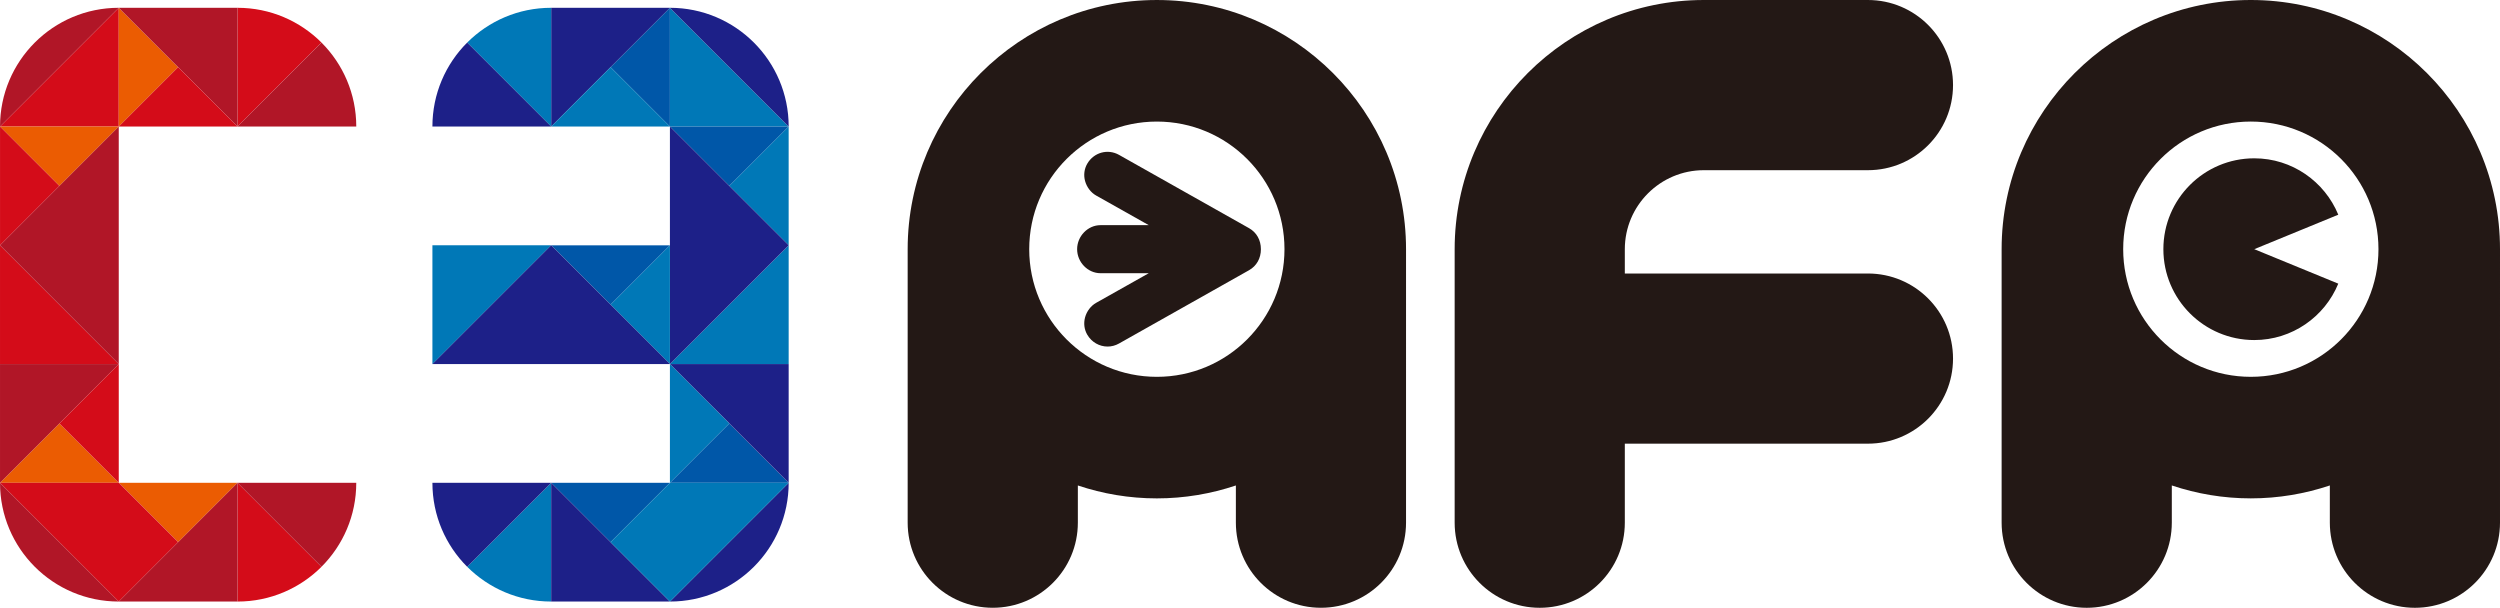 <?xml version="1.0" encoding="UTF-8" standalone="no"?>
<!-- Created with Inkscape (http://www.inkscape.org/) -->

<svg
   width="1398.52"
   height="340"
   viewBox="0 0 370.025 89.958"
   version="1.1"
   id="svg13717"
   sodipodi:docname="C3AFA Text Logo.svg"
   inkscape:version="1.2.1 (9c6d41e410, 2022-07-14)"
   xmlns:inkscape="http://www.inkscape.org/namespaces/inkscape"
   xmlns:sodipodi="http://sodipodi.sourceforge.net/DTD/sodipodi-0.dtd"
   xmlns="http://www.w3.org/2000/svg"
   xmlns:svg="http://www.w3.org/2000/svg">
  <sodipodi:namedview
     id="namedview13719"
     pagecolor="#ffffff"
     bordercolor="#000000"
     borderopacity="0.25"
     inkscape:showpageshadow="2"
     inkscape:pageopacity="0.0"
     inkscape:pagecheckerboard="0"
     inkscape:deskcolor="#d1d1d1"
     inkscape:document-units="mm"
     showgrid="false"
     inkscape:zoom="1.1705808"
     inkscape:cx="173.84532"
     inkscape:cy="159.74976"
     inkscape:window-width="1600"
     inkscape:window-height="837"
     inkscape:window-x="-8"
     inkscape:window-y="-8"
     inkscape:window-maximized="1"
     inkscape:current-layer="layer1" />
  <defs
     id="defs13714">
    <clipPath
       clipPathUnits="userSpaceOnUse"
       id="clipPath11399">
      <g
         id="g11403">
        <path
           d="M 0,0 H 595.276 V 841.89 H 0 Z"
           id="path11401" />
      </g>
    </clipPath>
    <clipPath
       clipPathUnits="userSpaceOnUse"
       id="clipPath11393">
      <g
         id="g11397">
        <path
           d="M 0,0 H 595.276 V 841.89 H 0 Z"
           id="path11395" />
      </g>
    </clipPath>
    <clipPath
       clipPathUnits="userSpaceOnUse"
       id="clipPath11387">
      <g
         id="g11391">
        <path
           d="M 0,0 H 595.276 V 841.89 H 0 Z"
           id="path11389" />
      </g>
    </clipPath>
    <clipPath
       clipPathUnits="userSpaceOnUse"
       id="clipPath11381">
      <g
         id="g11385">
        <path
           d="M 0,0 H 595.276 V 841.89 H 0 Z"
           id="path11383" />
      </g>
    </clipPath>
    <clipPath
       clipPathUnits="userSpaceOnUse"
       id="clipPath11375">
      <g
         id="g11379">
        <path
           d="M 0,0 H 595.276 V 841.89 H 0 Z"
           id="path11377" />
      </g>
    </clipPath>
    <clipPath
       clipPathUnits="userSpaceOnUse"
       id="clipPath11369">
      <g
         id="g11373">
        <path
           d="M 0,0 H 595.276 V 841.89 H 0 Z"
           id="path11371" />
      </g>
    </clipPath>
    <clipPath
       clipPathUnits="userSpaceOnUse"
       id="clipPath11363">
      <g
         id="g11367">
        <path
           d="M 0,0 H 595.276 V 841.89 H 0 Z"
           id="path11365" />
      </g>
    </clipPath>
    <clipPath
       clipPathUnits="userSpaceOnUse"
       id="clipPath11357">
      <g
         id="g11361">
        <path
           d="M 0,0 H 595.276 V 841.89 H 0 Z"
           id="path11359" />
      </g>
    </clipPath>
    <clipPath
       clipPathUnits="userSpaceOnUse"
       id="clipPath11351">
      <g
         id="g11355">
        <path
           d="M 0,0 H 595.276 V 841.89 H 0 Z"
           id="path11353" />
      </g>
    </clipPath>
    <clipPath
       clipPathUnits="userSpaceOnUse"
       id="clipPath11345">
      <g
         id="g11349">
        <path
           d="M 0,0 H 595.276 V 841.89 H 0 Z"
           id="path11347" />
      </g>
    </clipPath>
    <clipPath
       clipPathUnits="userSpaceOnUse"
       id="clipPath11339">
      <g
         id="g11343">
        <path
           d="M 0,0 H 595.276 V 841.89 H 0 Z"
           id="path11341" />
      </g>
    </clipPath>
    <clipPath
       clipPathUnits="userSpaceOnUse"
       id="clipPath11333">
      <g
         id="g11337">
        <path
           d="M 0,0 H 595.276 V 841.89 H 0 Z"
           id="path11335" />
      </g>
    </clipPath>
    <clipPath
       clipPathUnits="userSpaceOnUse"
       id="clipPath11327">
      <g
         id="g11331">
        <path
           d="M 0,0 H 595.276 V 841.89 H 0 Z"
           id="path11329" />
      </g>
    </clipPath>
    <clipPath
       clipPathUnits="userSpaceOnUse"
       id="clipPath11321">
      <g
         id="g11325">
        <path
           d="M 0,0 H 595.276 V 841.89 H 0 Z"
           id="path11323" />
      </g>
    </clipPath>
    <clipPath
       clipPathUnits="userSpaceOnUse"
       id="clipPath11315">
      <g
         id="g11319">
        <path
           d="M 0,0 H 595.276 V 841.89 H 0 Z"
           id="path11317" />
      </g>
    </clipPath>
    <clipPath
       clipPathUnits="userSpaceOnUse"
       id="clipPath11309">
      <g
         id="g11313">
        <path
           d="M 0,0 H 595.276 V 841.89 H 0 Z"
           id="path11311" />
      </g>
    </clipPath>
    <clipPath
       clipPathUnits="userSpaceOnUse"
       id="clipPath11303">
      <g
         id="g11307">
        <path
           d="M 0,0 H 595.276 V 841.89 H 0 Z"
           id="path11305" />
      </g>
    </clipPath>
    <clipPath
       clipPathUnits="userSpaceOnUse"
       id="clipPath11297">
      <g
         id="g11301">
        <path
           d="M 0,0 H 595.276 V 841.89 H 0 Z"
           id="path11299" />
      </g>
    </clipPath>
    <clipPath
       clipPathUnits="userSpaceOnUse"
       id="clipPath11291">
      <g
         id="g11295">
        <path
           d="M 0,0 H 595.276 V 841.89 H 0 Z"
           id="path11293" />
      </g>
    </clipPath>
    <clipPath
       clipPathUnits="userSpaceOnUse"
       id="clipPath11285">
      <g
         id="g11289">
        <path
           d="M 0,0 H 595.276 V 841.89 H 0 Z"
           id="path11287" />
      </g>
    </clipPath>
    <clipPath
       clipPathUnits="userSpaceOnUse"
       id="clipPath11279">
      <g
         id="g11283">
        <path
           d="M 0,0 H 595.276 V 841.89 H 0 Z"
           id="path11281" />
      </g>
    </clipPath>
    <clipPath
       clipPathUnits="userSpaceOnUse"
       id="clipPath11273">
      <g
         id="g11277">
        <path
           d="M 0,0 H 595.276 V 841.89 H 0 Z"
           id="path11275" />
      </g>
    </clipPath>
    <clipPath
       clipPathUnits="userSpaceOnUse"
       id="clipPath11267">
      <g
         id="g11271">
        <path
           d="M 0,0 H 595.276 V 841.89 H 0 Z"
           id="path11269" />
      </g>
    </clipPath>
    <clipPath
       clipPathUnits="userSpaceOnUse"
       id="clipPath11261">
      <g
         id="g11265">
        <path
           d="M 0,0 H 595.276 V 841.89 H 0 Z"
           id="path11263" />
      </g>
    </clipPath>
    <clipPath
       clipPathUnits="userSpaceOnUse"
       id="clipPath11255">
      <g
         id="g11259">
        <path
           d="M 0,0 H 595.276 V 841.89 H 0 Z"
           id="path11257" />
      </g>
    </clipPath>
    <clipPath
       clipPathUnits="userSpaceOnUse"
       id="clipPath11249">
      <g
         id="g11253">
        <path
           d="M 0,0 H 595.276 V 841.89 H 0 Z"
           id="path11251" />
      </g>
    </clipPath>
    <clipPath
       clipPathUnits="userSpaceOnUse"
       id="clipPath11243">
      <g
         id="g11247">
        <path
           d="M 0,0 H 595.276 V 841.89 H 0 Z"
           id="path11245" />
      </g>
    </clipPath>
    <clipPath
       clipPathUnits="userSpaceOnUse"
       id="clipPath11237">
      <g
         id="g11241">
        <path
           d="M 0,0 H 595.276 V 841.89 H 0 Z"
           id="path11239" />
      </g>
    </clipPath>
    <clipPath
       clipPathUnits="userSpaceOnUse"
       id="clipPath11231">
      <g
         id="g11235">
        <path
           d="M 0,0 H 595.276 V 841.89 H 0 Z"
           id="path11233" />
      </g>
    </clipPath>
    <clipPath
       clipPathUnits="userSpaceOnUse"
       id="clipPath11225">
      <g
         id="g11229">
        <path
           d="M 0,0 H 595.276 V 841.89 H 0 Z"
           id="path11227" />
      </g>
    </clipPath>
    <clipPath
       clipPathUnits="userSpaceOnUse"
       id="clipPath11219">
      <g
         id="g11223">
        <path
           d="M 0,0 H 595.276 V 841.89 H 0 Z"
           id="path11221" />
      </g>
    </clipPath>
    <clipPath
       clipPathUnits="userSpaceOnUse"
       id="clipPath11213">
      <g
         id="g11217">
        <path
           d="M 0,0 H 595.276 V 841.89 H 0 Z"
           id="path11215" />
      </g>
    </clipPath>
    <clipPath
       clipPathUnits="userSpaceOnUse"
       id="clipPath11207">
      <g
         id="g11211">
        <path
           d="M 0,0 H 595.276 V 841.89 H 0 Z"
           id="path11209" />
      </g>
    </clipPath>
    <clipPath
       clipPathUnits="userSpaceOnUse"
       id="clipPath11201">
      <g
         id="g11205">
        <path
           d="M 0,0 H 595.276 V 841.89 H 0 Z"
           id="path11203" />
      </g>
    </clipPath>
    <clipPath
       clipPathUnits="userSpaceOnUse"
       id="clipPath11195">
      <g
         id="g11199">
        <path
           d="M 0,0 H 595.276 V 841.89 H 0 Z"
           id="path11197" />
      </g>
    </clipPath>
    <clipPath
       clipPathUnits="userSpaceOnUse"
       id="clipPath11189">
      <g
         id="g11193">
        <path
           d="M 0,0 H 595.276 V 841.89 H 0 Z"
           id="path11191" />
      </g>
    </clipPath>
    <clipPath
       clipPathUnits="userSpaceOnUse"
       id="clipPath11183">
      <g
         id="g11187">
        <path
           d="M 0,0 H 595.276 V 841.89 H 0 Z"
           id="path11185" />
      </g>
    </clipPath>
    <clipPath
       clipPathUnits="userSpaceOnUse"
       id="clipPath11177">
      <g
         id="g11181">
        <path
           d="M 0,0 H 595.276 V 841.89 H 0 Z"
           id="path11179" />
      </g>
    </clipPath>
    <clipPath
       clipPathUnits="userSpaceOnUse"
       id="clipPath11171">
      <g
         id="g11175">
        <path
           d="M 0,0 H 595.276 V 841.89 H 0 Z"
           id="path11173" />
      </g>
    </clipPath>
    <clipPath
       clipPathUnits="userSpaceOnUse"
       id="clipPath11165">
      <g
         id="g11169">
        <path
           d="M 0,0 H 595.276 V 841.89 H 0 Z"
           id="path11167" />
      </g>
    </clipPath>
    <clipPath
       clipPathUnits="userSpaceOnUse"
       id="clipPath11159">
      <g
         id="g11163">
        <path
           d="M 0,0 H 595.276 V 841.89 H 0 Z"
           id="path11161" />
      </g>
    </clipPath>
    <clipPath
       clipPathUnits="userSpaceOnUse"
       id="clipPath11153">
      <g
         id="g11157">
        <path
           d="M 0,0 H 595.276 V 841.89 H 0 Z"
           id="path11155" />
      </g>
    </clipPath>
    <clipPath
       clipPathUnits="userSpaceOnUse"
       id="clipPath11147">
      <g
         id="g11151">
        <path
           d="M 0,0 H 595.276 V 841.89 H 0 Z"
           id="path11149" />
      </g>
    </clipPath>
    <clipPath
       clipPathUnits="userSpaceOnUse"
       id="clipPath11141">
      <g
         id="g11145">
        <path
           d="M 0,0 H 595.276 V 841.89 H 0 Z"
           id="path11143" />
      </g>
    </clipPath>
    <clipPath
       clipPathUnits="userSpaceOnUse"
       id="clipPath11135">
      <g
         id="g11139">
        <path
           d="M 0,0 H 595.276 V 841.89 H 0 Z"
           id="path11137" />
      </g>
    </clipPath>
    <clipPath
       clipPathUnits="userSpaceOnUse"
       id="clipPath11129">
      <g
         id="g11133">
        <path
           d="M 0,0 H 595.276 V 841.89 H 0 Z"
           id="path11131" />
      </g>
    </clipPath>
    <clipPath
       clipPathUnits="userSpaceOnUse"
       id="clipPath11123">
      <g
         id="g11127">
        <path
           d="M 0,0 H 595.276 V 841.89 H 0 Z"
           id="path11125" />
      </g>
    </clipPath>
    <clipPath
       clipPathUnits="userSpaceOnUse"
       id="clipPath11117">
      <g
         id="g11121">
        <path
           d="M 0,0 H 595.276 V 841.89 H 0 Z"
           id="path11119" />
      </g>
    </clipPath>
    <clipPath
       clipPathUnits="userSpaceOnUse"
       id="clipPath11111">
      <g
         id="g11115">
        <path
           d="M 0,0 H 595.276 V 841.89 H 0 Z"
           id="path11113" />
      </g>
    </clipPath>
    <clipPath
       clipPathUnits="userSpaceOnUse"
       id="clipPath11105">
      <g
         id="g11109">
        <path
           d="M 0,0 H 595.276 V 841.89 H 0 Z"
           id="path11107" />
      </g>
    </clipPath>
    <clipPath
       clipPathUnits="userSpaceOnUse"
       id="clipPath11099">
      <g
         id="g11103">
        <path
           d="M 0,0 H 595.276 V 841.89 H 0 Z"
           id="path11101" />
      </g>
    </clipPath>
    <clipPath
       clipPathUnits="userSpaceOnUse"
       id="clipPath11093">
      <g
         id="g11097">
        <path
           d="M 0,0 H 595.276 V 841.89 H 0 Z"
           id="path11095" />
      </g>
    </clipPath>
    <clipPath
       clipPathUnits="userSpaceOnUse"
       id="clipPath11087">
      <g
         id="g11091">
        <path
           d="M 0,0 H 595.276 V 841.89 H 0 Z"
           id="path11089" />
      </g>
    </clipPath>
    <clipPath
       clipPathUnits="userSpaceOnUse"
       id="clipPath11081">
      <g
         id="g11085">
        <path
           d="M 0,0 H 595.276 V 841.89 H 0 Z"
           id="path11083" />
      </g>
    </clipPath>
    <clipPath
       clipPathUnits="userSpaceOnUse"
       id="clipPath11075">
      <g
         id="g11079">
        <path
           d="M 0,0 H 595.276 V 841.89 H 0 Z"
           id="path11077" />
      </g>
    </clipPath>
    <clipPath
       clipPathUnits="userSpaceOnUse"
       id="clipPath11069">
      <g
         id="g11073">
        <path
           d="M 0,0 H 595.276 V 841.89 H 0 Z"
           id="path11071" />
      </g>
    </clipPath>
    <clipPath
       clipPathUnits="userSpaceOnUse"
       id="clipPath11063">
      <g
         id="g11067">
        <path
           d="M 0,0 H 595.276 V 841.89 H 0 Z"
           id="path11065" />
      </g>
    </clipPath>
    <clipPath
       clipPathUnits="userSpaceOnUse"
       id="clipPath11057">
      <g
         id="g11061">
        <path
           d="M 0,0 H 595.276 V 841.89 H 0 Z"
           id="path11059" />
      </g>
    </clipPath>
  </defs>
  <g
     inkscape:label="圖層 1"
     inkscape:groupmode="layer"
     id="layer1"
     transform="translate(137.295,-23.321)">
    <path
       d="m 139.178,63.802 h -35.983 v -3.599 c 0,-6.449 5.248,-11.692 11.696,-11.692 h 24.287 c 6.956,0 12.595,-5.639 12.595,-12.595 0,-6.956 -5.639,-12.595 -12.595,-12.595 h -24.287 c -20.334,0 -36.882,16.548 -36.882,36.882 v 40.481 c 0,6.952 5.639,12.595 12.595,12.595 6.956,0 12.591,-5.643 12.591,-12.595 V 88.988 h 35.983 c 6.956,0 12.595,-5.635 12.595,-12.591 0,-6.956 -5.639,-12.595 -12.595,-12.595"
       id="path5144"
       style="stroke-width:3.73;fill:#231815;fill-opacity:1" />
    <path
       id="path742"
       d="m 33.931,23.322 c -20.338,0 -36.882,16.545 -36.882,36.882 v 40.478 c 0,6.956 5.639,12.595 12.595,12.595 6.956,0 12.595,-5.639 12.595,-12.595 v -5.508 c 3.677,1.235 7.604,1.913 11.692,1.913 4.088,0 8.019,-0.679 11.696,-1.913 v 5.508 c 0,6.956 5.635,12.595 12.591,12.595 6.959,0 12.595,-5.639 12.595,-12.595 V 60.204 c 0,-20.338 -16.545,-36.882 -36.882,-36.882 z m 0,17.992 c 10.432,0 18.891,8.455 18.891,18.891 0,10.432 -8.459,18.891 -18.891,18.891 -10.432,0 -18.891,-8.459 -18.891,-18.891 0,-10.435 8.459,-18.891 18.891,-18.891 z"
       style="stroke-width:3.73;fill:#231815;fill-opacity:1" />
    <path
       d="m 49.331,60.205 c 0,1.35 -0.638,2.48 -1.749,3.107 L 28.329,74.164 c -0.537,0.306 -1.123,0.451 -1.693,0.451 -1.193,0 -2.35,-0.63 -3.006,-1.757 -0.448,-0.768 -0.563,-1.682 -0.324,-2.566 0.25,-0.91 0.862,-1.712 1.637,-2.148 l 7.791,-4.386 h -7.146 c -1.876,0 -3.457,-1.63 -3.457,-3.554 0,-1.924 1.581,-3.558 3.457,-3.558 h 7.146 L 24.943,52.26 c -0.776,-0.436 -1.387,-1.238 -1.637,-2.148 -0.239,-0.88 -0.123,-1.794 0.324,-2.562 0.97,-1.671 3.032,-2.245 4.699,-1.309 l 19.252,10.853 c 1.111,0.627 1.749,1.76 1.749,3.111"
       id="path5146"
       style="stroke-width:3.73;fill:#231815;fill-opacity:1" />
    <path
       id="path736"
       d="m 195.848,23.321 c -20.334,0 -36.882,16.548 -36.882,36.882 v 40.478 c 0,6.956 5.643,12.599 12.595,12.599 6.956,0 12.595,-5.643 12.595,-12.599 v -5.509 c 3.677,1.235 7.608,1.913 11.692,1.913 4.088,0 8.019,-0.679 11.696,-1.913 v 5.509 c 0,6.956 5.639,12.599 12.591,12.599 6.956,0 12.595,-5.643 12.595,-12.599 V 60.203 c 0,-20.334 -16.545,-36.882 -36.882,-36.882 z m 0,17.992 c 10.435,0 18.894,8.459 18.894,18.891 0,10.432 -8.459,18.891 -18.894,18.891 -10.432,0 -18.89,-8.459 -18.89,-18.891 0,-10.432 8.459,-18.891 18.89,-18.891 z"
       style="stroke-width:3.73;fill:#231815;fill-opacity:1" />
    <path
       d="m 208.794,65.305 c -2.01,4.893 -6.821,8.347 -12.435,8.347 -7.429,0 -13.453,-6.023 -13.453,-13.449 0,-7.429 6.023,-13.449 13.453,-13.449 5.613,0 10.424,3.454 12.435,8.347 l -12.435,5.102 z"
       id="path5148"
       style="stroke-width:3.73;fill:#231815;fill-opacity:1" />
    <path
       d="m -110.929,33.262 8.787,8.787 z"
       id="path5150"
       style="stroke-width:3.73" />
    <path
       d="m -119.717,24.474 v 0 l -17.578,17.578 h 17.578 z"
       id="path5152"
       style="stroke-width:3.73;fill:#d40c19;fill-opacity:1" />
    <path
       d="m -137.294,59.627 v 0 l 4.793,-4.793 z"
       id="path5154"
       style="stroke-width:3.73" />
    <path
       d="m -119.717,42.051 h -17.578 l 8.791,8.787 z"
       id="path5156"
       style="stroke-width:3.73;fill:#eb5c02;fill-opacity:1" />
    <path
       d="m -137.294,59.627 v 17.578 h 17.578 z"
       id="path5158"
       style="stroke-width:3.73;fill:#d40c19;fill-opacity:1" />
    <path
       d="m -128.505,85.992 8.787,-8.787 -17.574,17.574 h 17.574 z"
       id="path5160"
       style="stroke-width:3.73;fill:#eb5c02;fill-opacity:1" />
    <path
       d="m -102.141,94.78 h -17.578 l 8.791,8.787 z"
       id="path5162"
       style="stroke-width:3.73;fill:#eb5c02;fill-opacity:1" />
    <path
       d="M -119.717,94.78 V 112.358 Z"
       id="path5164"
       style="stroke-width:3.73" />
    <path
       d="m -102.141,94.78 v 17.578 c 4.856,0 9.249,-1.969 12.431,-5.147 z"
       id="path5166"
       style="stroke-width:3.73;fill:#d40c19;fill-opacity:1" />
    <path
       d="m -128.505,50.839 -8.787,-8.787 v 17.574 l 4.793,-4.793 z"
       id="path5168"
       style="stroke-width:3.73;fill:#d40c19;fill-opacity:1" />
    <path
       d="m -128.505,50.839 v 0 l -3.994,3.994 z"
       id="path5170"
       style="stroke-width:3.73" />
    <path
       d="m -128.505,50.839 v 0 l -3.994,3.994 -4.793,4.793 17.574,17.578 V 59.626 42.052 Z"
       id="path5172"
       style="stroke-width:3.73;fill:#b11627;fill-opacity:1" />
    <path
       d="m -137.294,77.204 v 17.578 l 17.578,-17.578 z"
       id="path5174"
       style="stroke-width:3.73;fill:#b11627;fill-opacity:1" />
    <path
       d="M -119.717,94.78 V 77.203 l -8.787,8.791 z"
       id="path5176"
       style="stroke-width:3.73;fill:#d40c19;fill-opacity:1" />
    <path
       d="m -137.294,94.782 c 0,9.708 7.869,17.574 17.574,17.574 h 0.004 z"
       id="path5178"
       style="stroke-width:3.73;fill:#b11627;fill-opacity:1" />
    <path
       d="M -119.717,94.78 Z"
       id="path5180"
       style="stroke-width:3.73" />
    <path
       d="m -119.717,94.78 v 0 h -17.578 l 17.578,17.578 8.787,-8.791 z"
       id="path5182"
       style="stroke-width:3.73;fill:#d40c19;fill-opacity:1" />
    <path
       d="m -102.141,94.78 -8.787,8.787 -8.791,8.791 h 17.578 z"
       id="path5184"
       style="stroke-width:3.73;fill:#b11627;fill-opacity:1" />
    <path
       d="m -84.564,94.782 v 0 h -17.578 l 12.431,12.427 c 3.181,-3.181 5.147,-7.575 5.147,-12.427"
       id="path5186"
       style="stroke-width:3.73;fill:#b11627;fill-opacity:1" />
    <path
       d="m -119.718,24.474 c -9.708,0 -17.574,7.869 -17.574,17.578 z"
       id="path5188"
       style="stroke-width:3.73;fill:#b11627;fill-opacity:1" />
    <path
       d="m -110.929,33.262 -8.787,-8.787 v 17.574 z"
       id="path5190"
       style="stroke-width:3.73;fill:#eb5c02;fill-opacity:1" />
    <path
       d="m -89.711,29.622 c -3.181,-3.181 -7.575,-5.147 -12.427,-5.147 h -0.004 v 17.574 z"
       id="path5192"
       style="stroke-width:3.73;fill:#d40c19;fill-opacity:1" />
    <path
       d="m -110.928,33.262 8.787,8.787 v -17.574 h -17.574 z"
       id="path5194"
       style="stroke-width:3.73;fill:#b11627;fill-opacity:1" />
    <path
       d="m -119.717,42.051 h 17.578 l -8.791,-8.787 z"
       id="path5196"
       style="stroke-width:3.73;fill:#d40c19;fill-opacity:1" />
    <path
       d="m -84.563,42.051 v 0 c 0,-4.856 -1.969,-9.249 -5.147,-12.427 l -12.431,12.427 z"
       id="path5198"
       style="stroke-width:3.73;fill:#b11627;fill-opacity:1" />
    <path
       d="m -46.929,33.262 8.787,8.787 v -17.574 z"
       id="path5200"
       style="stroke-width:3.73;fill:#0057a8;fill-opacity:1" />
    <path
       d="M -38.141,24.474 V 42.052 h 17.578 z"
       id="path5202"
       style="stroke-width:3.73;fill:#0078b7;fill-opacity:1" />
    <path
       d="m -20.564,59.627 v 0 l -6.59,-6.59 z"
       id="path5204"
       style="stroke-width:3.73" />
    <path
       d="m -29.353,50.839 8.787,-8.787 h -17.574 z"
       id="path5206"
       style="stroke-width:3.73;fill:#0057a8;fill-opacity:1" />
    <path
       d="m -73.294,59.627 v 17.578 l 17.578,-17.578 z"
       id="path5208"
       style="stroke-width:3.73;fill:#0078b7;fill-opacity:1" />
    <path
       d="M -46.929,68.415 -38.142,59.628 h -17.574 l 17.574,17.574 z"
       id="path5210"
       style="stroke-width:3.73;fill:#0057a8;fill-opacity:1" />
    <path
       d="m -20.564,77.204 v -17.578 l -17.578,17.578 z"
       id="path5212"
       style="stroke-width:3.73;fill:#0078b7;fill-opacity:1" />
    <path
       d="m -29.353,85.992 -8.787,8.787 h 17.574 l -17.574,-17.574 z"
       id="path5214"
       style="stroke-width:3.73;fill:#0057a8;fill-opacity:1" />
    <path
       d="m -68.146,107.209 c 3.181,3.181 7.575,5.147 12.427,5.147 h 0.004 V 94.778 Z"
       id="path5216"
       style="stroke-width:3.73;fill:#0078b7;fill-opacity:1" />
    <path
       d="M -38.141,94.78 H -55.719 l 8.791,8.787 z"
       id="path5218"
       style="stroke-width:3.73;fill:#0057a8;fill-opacity:1" />
    <path
       d="m -27.156,53.036 6.59,6.59 v -17.574 l -8.787,8.787 z"
       id="path5220"
       style="stroke-width:3.73;fill:#0078b7;fill-opacity:1" />
    <path
       d="m -27.156,53.036 -2.197,-2.197 z"
       id="path5222"
       style="stroke-width:3.73" />
    <path
       d="m -27.156,53.036 -2.197,-2.197 -8.787,-8.787 v 17.574 17.578 l 17.574,-17.578 z"
       id="path5224"
       style="stroke-width:3.73;fill:#1d2088;fill-opacity:1" />
    <path
       d="M -20.564,94.78 V 77.203 h -17.578 z"
       id="path5226"
       style="stroke-width:3.73;fill:#1d2088;fill-opacity:1" />
    <path
       d="m -29.353,85.992 -8.787,-8.787 v 17.574 z"
       id="path5228"
       style="stroke-width:3.73;fill:#0078b7;fill-opacity:1" />
    <path
       d="m -38.14,112.357 c 9.708,0 17.578,-7.869 17.578,-17.578 z"
       id="path5230"
       style="stroke-width:3.73;fill:#1d2088;fill-opacity:1" />
    <path
       d="m -46.929,103.569 v 0 l -8.787,-8.787 v 17.574 h 17.574 z"
       id="path5232"
       style="stroke-width:3.73;fill:#1d2088;fill-opacity:1" />
    <path
       d="M -38.141,94.78 Z"
       id="path5234"
       style="stroke-width:3.73" />
    <path
       d="m -38.141,94.78 v 0 l -8.787,8.787 8.787,8.791 17.578,-17.578 z"
       id="path5236"
       style="stroke-width:3.73;fill:#0078b7;fill-opacity:1" />
    <path
       d="m -46.929,103.569 8.787,8.787 z"
       id="path5238"
       style="stroke-width:3.73" />
    <path
       d="m -73.294,94.78 v 0 c 0,4.856 1.966,9.249 5.147,12.431 L -55.716,94.78 Z"
       id="path5240"
       style="stroke-width:3.73;fill:#1d2088;fill-opacity:1" />
    <path
       d="m -38.14,24.474 v 0 l 17.578,17.578 c 0,-9.708 -7.869,-17.578 -17.578,-17.578"
       id="path5242"
       style="stroke-width:3.73;fill:#1d2088;fill-opacity:1" />
    <path
       d="m -46.929,33.262 8.787,-8.787 h -17.574 v 17.574 z"
       id="path5244"
       style="stroke-width:3.73;fill:#1d2088;fill-opacity:1" />
    <path
       d="m -55.717,42.051 h 17.578 l -8.791,-8.787 z"
       id="path5246"
       style="stroke-width:3.73;fill:#0078b7;fill-opacity:1" />
    <path
       d="m -46.929,33.262 -8.787,8.787 z"
       id="path5248"
       style="stroke-width:3.73" />
    <path
       d="m -55.719,24.474 c -4.852,0 -9.246,1.966 -12.427,5.147 l 12.427,12.431 z"
       id="path5250"
       style="stroke-width:3.73;fill:#0078b7;fill-opacity:1" />
    <path
       d="m -73.294,42.05 v 0 h 17.578 l -12.431,-12.427 c -3.181,3.178 -5.147,7.575 -5.147,12.427"
       id="path5252"
       style="stroke-width:3.73;fill:#1d2088;fill-opacity:1" />
    <path
       d="M -38.141,59.627 Z"
       id="path5254"
       style="stroke-width:3.73" />
    <path
       d="m -38.141,77.204 v -17.578 l -8.787,8.791 z"
       id="path5256"
       style="stroke-width:3.73;fill:#0078b7;fill-opacity:1" />
    <path
       d="m -55.717,59.627 v 0 l -17.578,17.578 h 17.578 17.578 z"
       id="path5258"
       style="stroke-width:3.73;fill:#1d2088;fill-opacity:1" />
  </g>
</svg>
